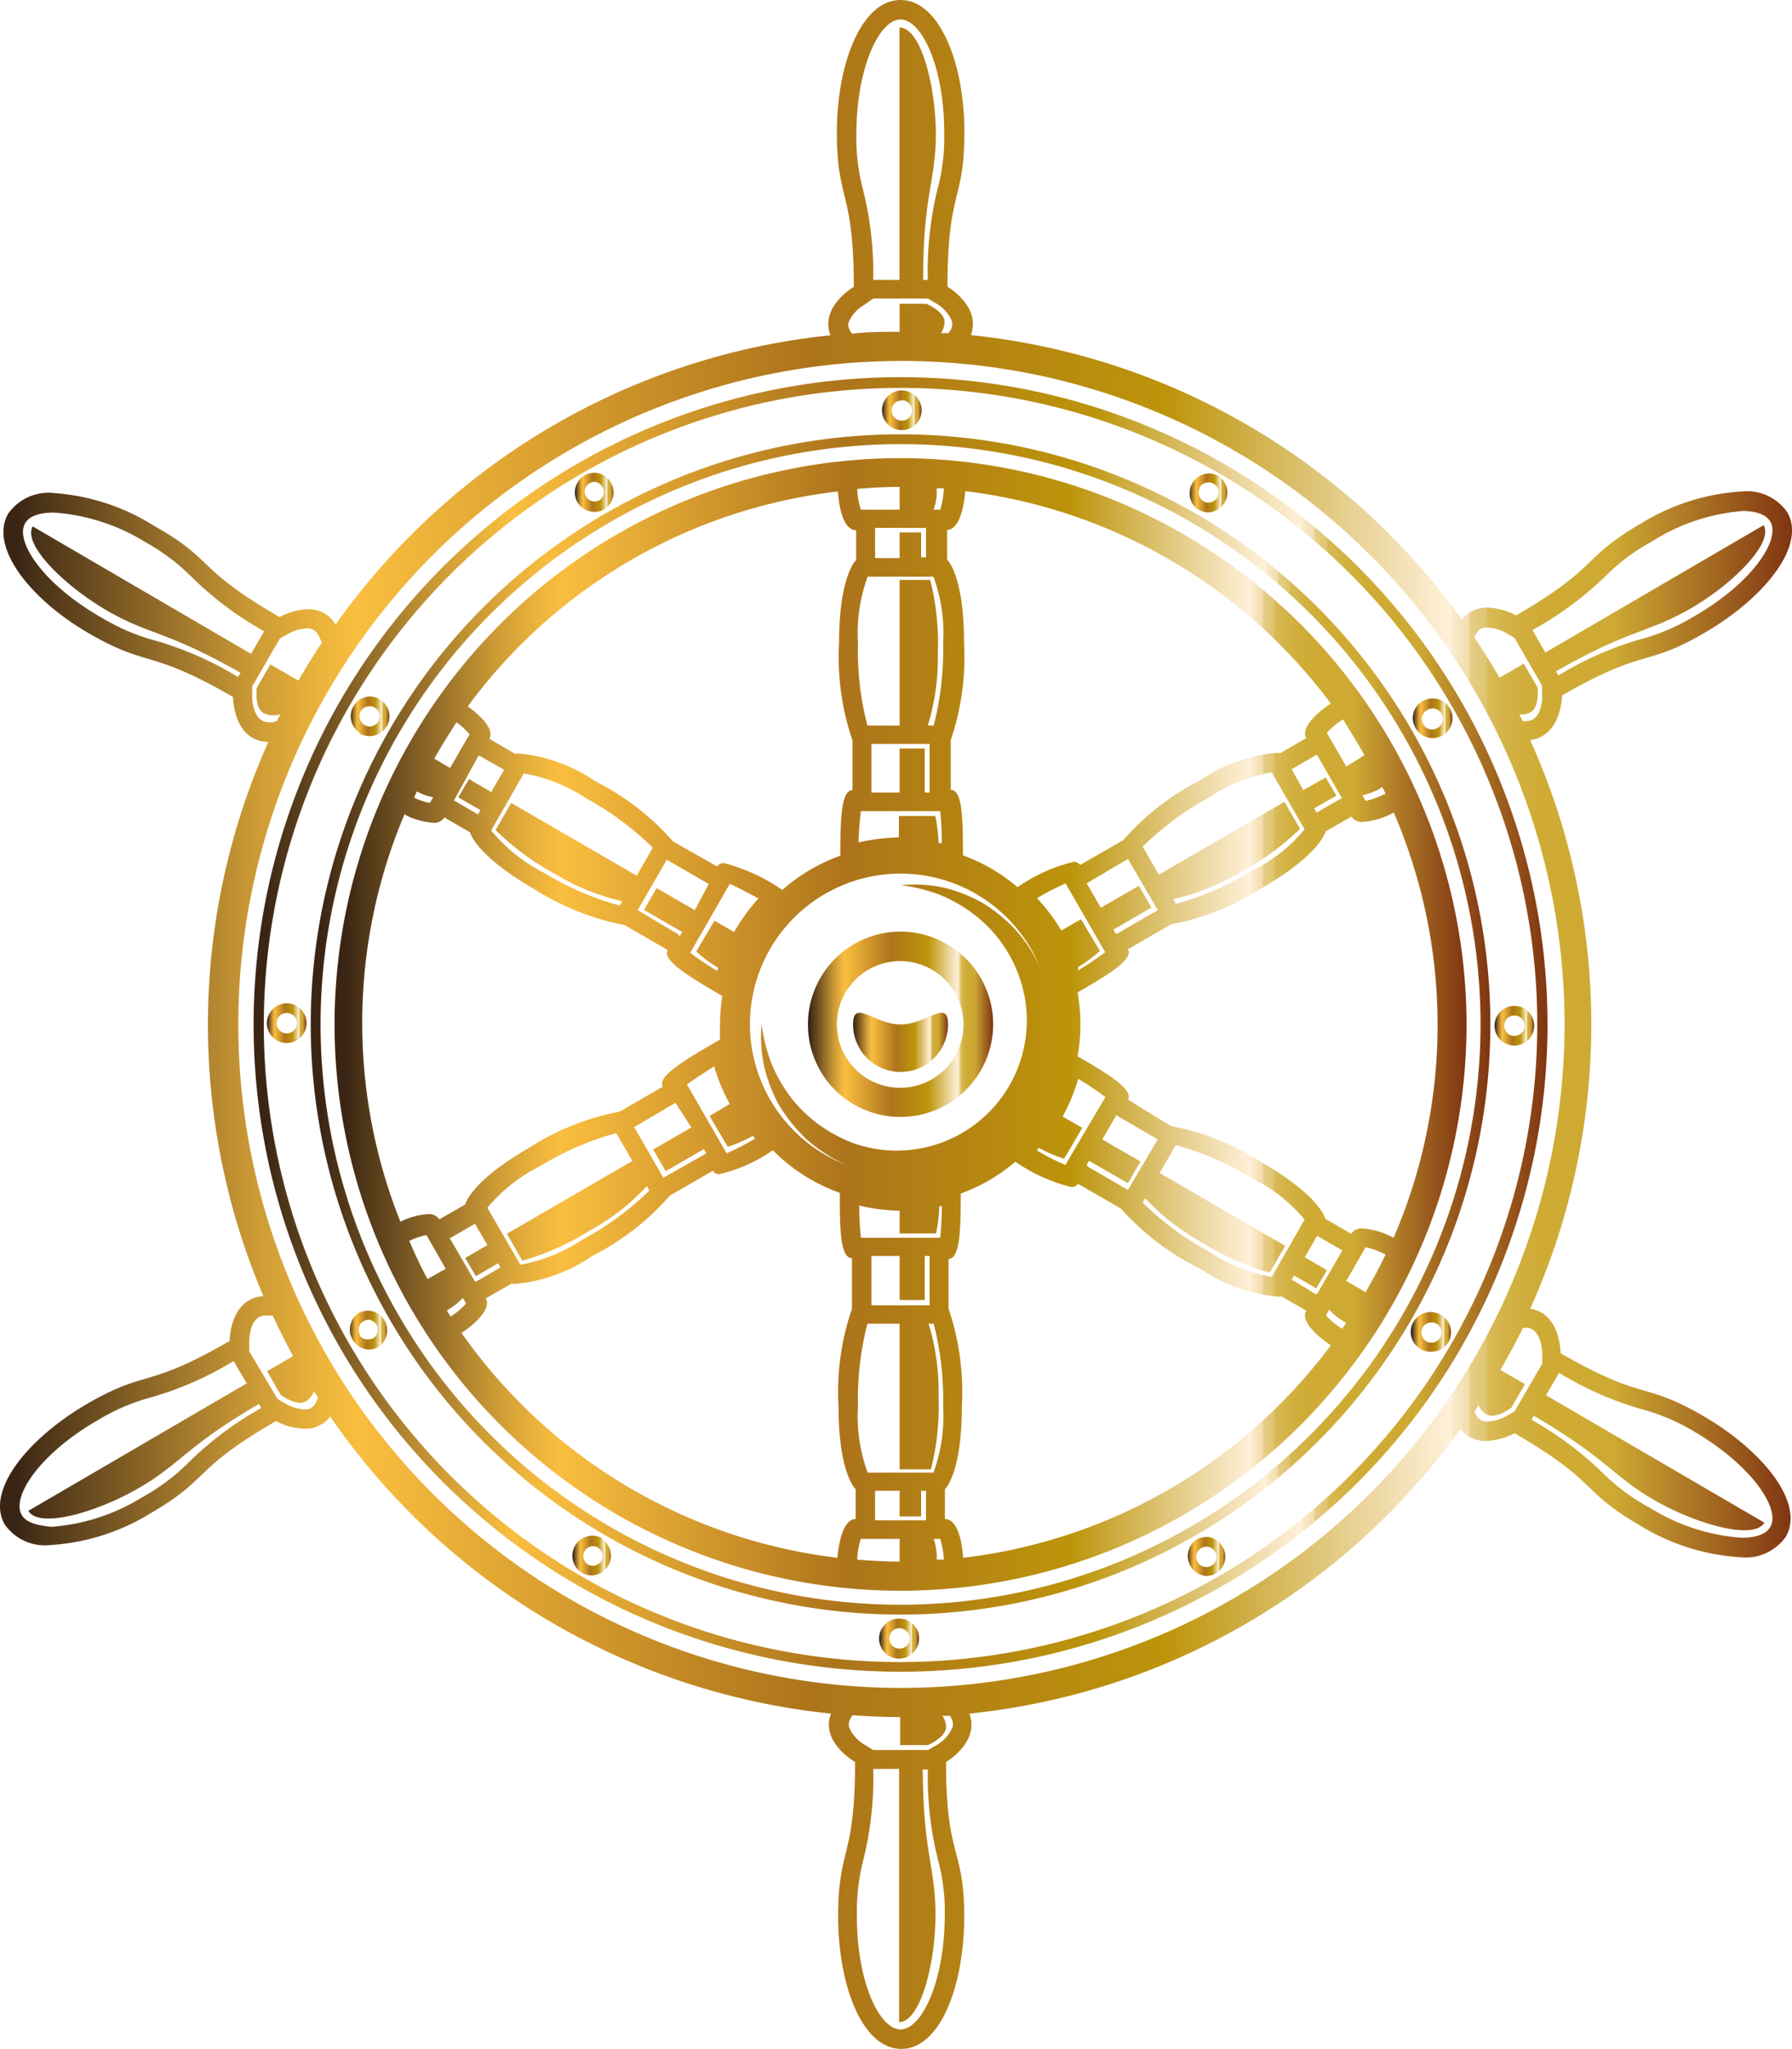 <?xml version="1.0" encoding="UTF-8"?> <svg xmlns="http://www.w3.org/2000/svg" xmlns:xlink="http://www.w3.org/1999/xlink" viewBox="0 0 98.5 112.56"> <defs> <style>.cls-1{fill:url(#Безымянный_градиент_3);}.cls-2{fill:url(#Безымянный_градиент_3-2);}.cls-3{fill:url(#Безымянный_градиент_3-3);}.cls-4{fill:url(#Безымянный_градиент_3-4);}.cls-5{fill:url(#Безымянный_градиент_3-5);}.cls-6{fill:url(#Безымянный_градиент_3-6);}.cls-7{fill:url(#Безымянный_градиент_3-7);}.cls-8{fill:url(#Безымянный_градиент_3-8);}.cls-9{fill:url(#Безымянный_градиент_3-9);}.cls-10{fill:url(#Безымянный_градиент_3-10);}.cls-11{fill:url(#Безымянный_градиент_3-11);}.cls-12{fill:url(#Безымянный_градиент_3-12);}.cls-13{fill:url(#Безымянный_градиент_3-13);}.cls-14{fill:url(#Безымянный_градиент_3-14);}.cls-15{fill:url(#Безымянный_градиент_3-15);}.cls-16{fill:url(#Безымянный_градиент_3-16);}.cls-17{fill:url(#Безымянный_градиент_3-17);}.cls-18{fill:url(#Безымянный_градиент_3-18);}</style> <linearGradient id="Безымянный_градиент_3" y1="56.28" x2="98.5" y2="56.28" gradientUnits="userSpaceOnUse"> <stop offset="0.01" stop-color="#3a2515"></stop> <stop offset="0.02" stop-color="#493118"></stop> <stop offset="0.09" stop-color="#946d29"></stop> <stop offset="0.14" stop-color="#ca9935"></stop> <stop offset="0.18" stop-color="#ecb43c"></stop> <stop offset="0.2" stop-color="#f9be3f"></stop> <stop offset="0.45" stop-color="#ad741b"></stop> <stop offset="0.65" stop-color="#bc940a"></stop> <stop offset="0.81" stop-color="#fff1db"></stop> <stop offset="0.81" stop-color="#fbecce"></stop> <stop offset="0.82" stop-color="#f1dcaa"></stop> <stop offset="0.82" stop-color="#e7cf8a"></stop> <stop offset="0.83" stop-color="#dfc36e"></stop> <stop offset="0.83" stop-color="#d9ba58"></stop> <stop offset="0.84" stop-color="#d4b347"></stop> <stop offset="0.85" stop-color="#d1ae3c"></stop> <stop offset="0.86" stop-color="#cfab35"></stop> <stop offset="0.9" stop-color="#ceaa33"></stop> <stop offset="1" stop-color="#803412"></stop> </linearGradient> <linearGradient id="Безымянный_градиент_3-2" x1="18.39" y1="56.28" x2="80.61" y2="56.28" xlink:href="#Безымянный_градиент_3"></linearGradient> <linearGradient id="Безымянный_градиент_3-3" x1="44.41" y1="56.28" x2="54.58" y2="56.28" xlink:href="#Безымянный_градиент_3"></linearGradient> <linearGradient id="Безымянный_градиент_3-4" x1="46.89" y1="57.26" x2="52.11" y2="57.26" xlink:href="#Безымянный_градиент_3"></linearGradient> <linearGradient id="Безымянный_градиент_3-5" x1="13.94" y1="56.28" x2="85.06" y2="56.28" xlink:href="#Безымянный_градиент_3"></linearGradient> <linearGradient id="Безымянный_градиент_3-6" x1="17.08" y1="56.28" x2="81.92" y2="56.28" xlink:href="#Безымянный_градиент_3"></linearGradient> <linearGradient id="Безымянный_градиент_3-7" x1="48.48" y1="22.54" x2="50.66" y2="22.54" xlink:href="#Безымянный_градиент_3"></linearGradient> <linearGradient id="Безымянный_градиент_3-8" x1="65.33" y1="27.1" x2="67.52" y2="27.1" xlink:href="#Безымянный_градиент_3"></linearGradient> <linearGradient id="Безымянный_градиент_3-9" x1="77.66" y1="39.47" x2="79.84" y2="39.47" xlink:href="#Безымянный_градиент_3"></linearGradient> <linearGradient id="Безымянный_градиент_3-10" x1="82.15" y1="56.35" x2="84.33" y2="56.35" xlink:href="#Безымянный_градиент_3"></linearGradient> <linearGradient id="Безымянный_градиент_3-11" x1="77.59" y1="73.21" x2="79.77" y2="73.21" xlink:href="#Безымянный_градиент_3"></linearGradient> <linearGradient id="Безымянный_градиент_3-12" x1="65.22" y1="85.53" x2="67.4" y2="85.53" xlink:href="#Безымянный_градиент_3"></linearGradient> <linearGradient id="Безымянный_градиент_3-13" x1="48.34" y1="90.02" x2="50.52" y2="90.02" xlink:href="#Безымянный_градиент_3"></linearGradient> <linearGradient id="Безымянный_градиент_3-14" x1="31.48" y1="85.46" x2="33.66" y2="85.46" xlink:href="#Безымянный_градиент_3"></linearGradient> <linearGradient id="Безымянный_градиент_3-15" x1="19.16" y1="73.09" x2="21.34" y2="73.09" xlink:href="#Безымянный_градиент_3"></linearGradient> <linearGradient id="Безымянный_градиент_3-16" x1="14.67" y1="56.21" x2="16.85" y2="56.21" xlink:href="#Безымянный_градиент_3"></linearGradient> <linearGradient id="Безымянный_градиент_3-17" x1="19.23" y1="39.35" x2="21.41" y2="39.35" xlink:href="#Безымянный_градиент_3"></linearGradient> <linearGradient id="Безымянный_градиент_3-18" x1="31.6" y1="27.03" x2="33.78" y2="27.03" xlink:href="#Безымянный_градиент_3"></linearGradient> </defs> <g id="Слой_2" data-name="Слой 2"> <g id="Layer_1" data-name="Layer 1"> <path class="cls-1" d="M85.86,38.21c4.63-2.67,4.52-1.52,7.81-3.43s5.64-4.79,4.57-6.64A2.7,2.7,0,0,0,95.73,27a11.9,11.9,0,0,0-5.53,1.76c-3.29,1.9-2.25,2.38-6.87,5.05a3.59,3.59,0,0,0-1.57-.43,1.7,1.7,0,0,0-1.4.66,38.05,38.05,0,0,0-27-15.63c.6-1.56-1.28-2.66-1.28-2.66,0-5.35.93-4.68.93-8.48S51.64,0,49.5,0,46,3.47,46,7.28s.93,3.13.93,8.48c0,0-1.89,1.1-1.28,2.66A38.07,38.07,0,0,0,18.45,34.31a1.71,1.71,0,0,0-1.52-.84,3.52,3.52,0,0,0-1.56.43c-4.63-2.67-3.58-3.15-6.88-5A11.9,11.9,0,0,0,3,27.09,2.71,2.71,0,0,0,.45,28.22C-.62,30.07,1.72,33,5,34.86s3.18.76,7.81,3.43h0s0,2.43,1.94,2.47a38,38,0,0,0-.27,30.45c-1.85.1-1.86,2.46-1.86,2.46C8,76.34,8.12,75.2,4.83,77.1S-.81,81.9.26,83.75a2.7,2.7,0,0,0,2.51,1.13A11.9,11.9,0,0,0,8.3,83.12c3.29-1.91,2.25-2.38,6.87-5.05h0a3.65,3.65,0,0,0,1.57.42,1.7,1.7,0,0,0,1.41-.67A38.09,38.09,0,0,0,45.68,94.14C45.07,95.7,47,96.8,47,96.8c0,5.34-.93,4.68-.93,8.48s1.33,7.28,3.47,7.28S53,109.09,53,105.28,52,102.14,52,96.8c0,0,1.88-1.1,1.28-2.66a38,38,0,0,0,27-15.64,1.67,1.67,0,0,0,1.4.66,3.65,3.65,0,0,0,1.57-.42c4.62,2.67,3.58,3.14,6.87,5.05a11.9,11.9,0,0,0,5.53,1.76,2.7,2.7,0,0,0,2.51-1.13c1.07-1.85-1.27-4.74-4.57-6.65s-3.18-.76-7.81-3.43c0,0,0-2.2-1.67-2.44a38,38,0,0,0,0-31.24C85.85,40.42,85.86,38.21,85.86,38.21Zm-2,1.41H83.7c-.06-.13-.13-.25-.19-.37a1.14,1.14,0,0,0,.63-.13c.51-.29.37-1.36.37-1.36l-.75-1.3-1.34.77c-.44-.75-.9-1.5-1.38-2.22.19-.44.42-.54.72-.54a2.46,2.46,0,0,1,1,.29l.48.28,1.52,2.62v.56C84.79,38.27,84.78,39.62,83.88,39.62Zm0,33.32c.86,0,.91,1.27.91,1.41v.56l-1.52,2.63-.48.27a2.46,2.46,0,0,1-1,.29c-.3,0-.53-.1-.72-.55l.22-.35a1.07,1.07,0,0,0,.43.5c.5.29,1.37-.36,1.37-.36s.49-.86.75-1.3l-1.35-.78c.44-.76.85-1.52,1.24-2.31ZM97.31,83.88c-.28.49-1,.6-1.58.6a11,11,0,0,1-5-1.62A11.54,11.54,0,0,1,88.18,81a18.7,18.7,0,0,0-4-3l.13-.22c4.07,2.38,4.33,3.31,6.6,4.62s5.49,2.25,6.07,1.25l-12-7,.72-1.23a18.15,18.15,0,0,0,4.55,2,11.21,11.21,0,0,1,2.93,1.26C96.31,80.53,97.88,82.9,97.31,83.88ZM49.5,92.73A36.45,36.45,0,1,1,86,56.28,36.49,36.49,0,0,1,49.5,92.73Zm2.87,2.13a2.07,2.07,0,0,1-.87,1l-.49.28H48l-.46-.28a2,2,0,0,1-.88-1,.78.78,0,0,1,.21-.63c.87.06,1.74.1,2.61.1v1.54H51s1-.42,1-1a1.13,1.13,0,0,0-.2-.61l.41,0A.78.78,0,0,1,52.37,94.86ZM49.5,111.49c-1.14,0-2.4-2.55-2.4-6.21a11.49,11.49,0,0,1,.37-3.17A18.62,18.62,0,0,0,48,97.18h1.42v13.91c1.16,0,2-3.2,2-5.88s-.67-3.31-.7-8H51a18.76,18.76,0,0,0,.55,4.93,11,11,0,0,1,.38,3.17C51.9,108.94,50.64,111.49,49.5,111.49ZM16.74,77.43a2.46,2.46,0,0,1-1-.29l-.48-.28L13.7,74.24v-.56c0-.06,0-1.41.91-1.41l.23,0,.15,0c.35.75.72,1.5,1.12,2.23l-1.43.83.75,1.3s.87.65,1.37.36a1.15,1.15,0,0,0,.46-.56l.22.35v0C17.29,77.33,17.05,77.43,16.74,77.43ZM1.19,83.22c-.57-1,1-3.36,4.17-5.19a11.21,11.21,0,0,1,2.93-1.26,18.15,18.15,0,0,0,4.55-2L13.56,76l-12,7c.58,1,3.75.09,6.07-1.25s2.53-2.24,6.6-4.62l.13.22a18.7,18.7,0,0,0-4,3,11.23,11.23,0,0,1-2.55,1.91,11,11,0,0,1-5,1.62C2.21,83.81,1.47,83.71,1.19,83.22ZM15,39.68l-.23,0c-.86,0-.91-1.27-.91-1.41v-.56l1.53-2.64.47-.26a2.46,2.46,0,0,1,1-.29c.31,0,.55.1.74.58l.09.21c-.45.68-.88,1.37-1.29,2.08l-1.54-.89-.75,1.3s-.13,1.08.37,1.37a1.24,1.24,0,0,0,.93.07c-.07.13-.13.26-.2.38ZM1.38,28.75c.28-.49,1-.59,1.59-.59a11,11,0,0,1,5,1.61,11.54,11.54,0,0,1,2.55,1.91,18.23,18.23,0,0,0,4,3l-.72,1.24-12-7c-.58,1,1.79,3.3,4.11,4.64s3.21,1.07,7.31,3.4l-.14.23a18.72,18.72,0,0,0-4.55-2,11.45,11.45,0,0,1-2.93-1.25C2.38,32.11.81,29.74,1.38,28.75Zm45.25-11a2,2,0,0,1,.87-1L48,16.4h3l.46.27a2.1,2.1,0,0,1,.88,1,.78.78,0,0,1-.21.63l-.41,0a1.13,1.13,0,0,0,.2-.61c0-.58-1-1-1-1H49.45v1.54c-.87,0-1.74,0-2.61.1A.78.78,0,0,1,46.63,17.7ZM49.5,1.07c1.14,0,2.4,2.55,2.4,6.21a10.91,10.91,0,0,1-.38,3.16A18.92,18.92,0,0,0,51,15.38h-.26c0-4.72.7-5.42.7-8s-.8-5.87-2-5.87V15.38H48a18.78,18.78,0,0,0-.56-4.94,11.35,11.35,0,0,1-.37-3.16C47.1,3.62,48.36,1.07,49.5,1.07Zm46.23,27h0c.56,0,1.3.1,1.58.59.57,1-1,3.36-4.17,5.19a11.57,11.57,0,0,1-2.93,1.26,18.15,18.15,0,0,0-4.55,2l-.13-.23c4.09-2.33,5-2.09,7.31-3.4s4.68-3.63,4.1-4.63l-12,7-.71-1.24a18.42,18.42,0,0,0,4-2.94,10.94,10.94,0,0,1,2.55-1.91A10.85,10.85,0,0,1,95.73,28.08Z"></path> <path class="cls-2" d="M49.5,25.17A31.11,31.11,0,1,0,80.61,56.28,31.14,31.14,0,0,0,49.5,25.17Zm3.44,60.41c-.09-1.35-.46-2.13-1-2.13V81.81s.93-.83.93-4.57a14.2,14.2,0,0,0-.73-5.34V69.16c.65,0,.67-1.76.67-3.59a9.69,9.69,0,0,0,3-1.75,9.38,9.38,0,0,0,3.06,1.39.39.39,0,0,0,.38-.18l2.37,1.37A14.1,14.1,0,0,0,66,69.71a8.82,8.82,0,0,0,4.1,1.51,1.29,1.29,0,0,0,.33,0L71.8,72c-.26.45.23,1.15,1.35,1.91A29.5,29.5,0,0,1,52.94,85.58ZM25.37,73.23c1.1-.75,1.59-1.45,1.33-1.9l1.42-.81a1.29,1.29,0,0,0,.33,0A8.82,8.82,0,0,0,32.55,69a14.1,14.1,0,0,0,4.26-3.31l2.37-1.37a.39.39,0,0,0,.38.18,8.55,8.55,0,0,0,2.92-1.31,9.73,9.73,0,0,0,3.68,2.34c0,1.83,0,3.59.67,3.59V71.9a14,14,0,0,0-.74,5.34c0,3.74.94,4.57.94,4.57v1.64c-.51,0-.88.78-1,2.13A29.53,29.53,0,0,1,25.37,73.23ZM24.56,72l.14-.09a3.44,3.44,0,0,0,.74-.61l.18.31a4,4,0,0,1-.85.72ZM22.92,43.48a3,3,0,0,0,.89.32l-.18.31a3.35,3.35,0,0,1-.87-.29C22.81,43.71,22.86,43.59,22.92,43.48ZM46.06,27c.09,1.35.46,2.13,1,2.13v1.63s-.94.84-.94,4.58a14.09,14.09,0,0,0,.74,5.34v2.73c-.65,0-.67,1.76-.67,3.6A9.89,9.89,0,0,0,43,48.89a10,10,0,0,0-3.2-1.47.41.41,0,0,0-.38.18L37,46.23a14.21,14.21,0,0,0-4.26-3.3,8.91,8.91,0,0,0-4.09-1.52,1.1,1.1,0,0,0-.34,0l-1.41-.82c.24-.42-.2-1.07-1.19-1.78A29.46,29.46,0,0,1,46.06,27ZM73.15,38.65c-1.12.76-1.61,1.46-1.35,1.9l-1.42.82a1.29,1.29,0,0,0-.33,0A8.82,8.82,0,0,0,66,42.85a14.1,14.1,0,0,0-4.26,3.31l-2.37,1.36a.4.4,0,0,0-.38-.17,9.17,9.17,0,0,0-3.06,1.39,9.69,9.69,0,0,0-3-1.75c0-1.84,0-3.6-.67-3.6V40.66a14.26,14.26,0,0,0,.73-5.34c0-3.74-.93-4.58-.93-4.58V29.11c.51,0,.88-.78,1-2.13A29.5,29.5,0,0,1,73.15,38.65ZM75,41.49,74,42.11l-1.07-1.85a4.49,4.49,0,0,1,.89-.74C74.21,40.16,74.63,40.82,75,41.49Zm-1.23,2.38-.06,0-1.34.77-.14-.23,1.23-.7-.59-1-1.23.7L71,42.26l1.34-.78.06,0ZM61.33,51.3l-.13-.23,2.09-1.21-.69-1.2-2.09,1.21-.78-1.35.13-.07L62,47.19,63.64,50l-2.18,1.26Zm-1.91-.8-1.08.62A10.64,10.64,0,0,0,57,49.34a15,15,0,0,1,1.57-.81l2.18,3.78a16.43,16.43,0,0,1-1.49,1c0-.06,0-.12,0-.18a7.81,7.81,0,0,0,1.2-.89Zm5.07-1.1a12.61,12.61,0,0,0,3.71-1.5,14.25,14.25,0,0,0,3.26-2.37l-.86-1.48-6.9,4-.89-1.54a16.53,16.53,0,0,1,3.68-2.72,9,9,0,0,1,3.41-1.36l1.81,3.13a8.92,8.92,0,0,1-2.89,2.28,16.23,16.23,0,0,1-4.19,1.82ZM41.22,56.28a8.28,8.28,0,0,1,16-3l-.09-.22a8.26,8.26,0,0,0-1.33-2A8.46,8.46,0,0,0,54,49.6a8.15,8.15,0,0,0-2.19-.85,7.63,7.63,0,0,0-2.28-.12,9.24,9.24,0,0,1,2.16.54,8.44,8.44,0,0,1,1.87,1.08A7.41,7.41,0,0,1,56,53.59a7.15,7.15,0,0,1-9.18,9.18,8.32,8.32,0,0,1-1.83-1,7.78,7.78,0,0,1-1.51-1.47,8.51,8.51,0,0,1-1.08-1.88,9.54,9.54,0,0,1-.54-2.15A7.63,7.63,0,0,0,42,58.56a8.33,8.33,0,0,0,.84,2.19,9.43,9.43,0,0,0,1.5,1.85,8.79,8.79,0,0,0,2,1.32l.16.07A8.3,8.3,0,0,1,41.22,56.28Zm.29,6.27a15,15,0,0,1-1.57.81l-2.18-3.78c.36-.27.93-.63,1.49-1a10.48,10.48,0,0,0,.86,2.07L39,61.31,40,63a7.56,7.56,0,0,0,1.38-.6ZM28.6,69.48l-1.81-3.13a8.92,8.92,0,0,1,2.89-2.28,16.23,16.23,0,0,1,4.19-1.82l.89,1.53-6.9,4,.85,1.48a14.29,14.29,0,0,0,3.68-1.64,12.16,12.16,0,0,0,3.16-2.46l.14.25A16.29,16.29,0,0,1,32,68.11,9.1,9.1,0,0,1,28.6,69.48Zm6.26-7.56L37,60.66l.13-.07L38,61.94l-2.1,1.21.69,1.19,2.1-1.21.13.23-.13.08L36.46,64.7ZM40.35,51.2l-1.08-.62-1,1.69a7.31,7.31,0,0,0,1.21.9,1.77,1.77,0,0,0-.06.17,14.35,14.35,0,0,1-1.48-1l2.17-3.78c.42.17,1,.49,1.58.8A10.77,10.77,0,0,0,40.35,51.2Zm-3.12.1L35.05,50l1.6-2.77,2.18,1.26.13.07L38.19,50l-2.1-1.21-.69,1.2,2.1,1.21-.14.23Zm-8.44-8.81a9,9,0,0,1,3.42,1.36,16.64,16.64,0,0,1,3.67,2.72L35,48.11l-6.9-4-.86,1.49A14.4,14.4,0,0,0,30.49,48a12.54,12.54,0,0,0,3.71,1.51l-.14.24a16.32,16.32,0,0,1-4.19-1.82A8.92,8.92,0,0,1,27,45.62Zm18.37-7.17a9,9,0,0,1,.53-3.64h3.62a9,9,0,0,1,.53,3.64,16.57,16.57,0,0,1-.52,4.54H51a12.73,12.73,0,0,0,.55-4,14.07,14.07,0,0,0-.42-4H49.45v8H47.68A16.16,16.16,0,0,1,47.16,35.32Zm.16,9.24h4.36a17.1,17.1,0,0,1,.09,1.76l-.18,0a8,8,0,0,0-.18-1.49h-2V46a11.5,11.5,0,0,0-2.22.28A17.1,17.1,0,0,1,47.32,44.56Zm.58-3.69h3.2v2.67h-.27V41.12H49.45v2.42H47.9V40.87ZM50.9,29v1.62h-.27V29.25H49.45v1.41H48.1V29ZM26.3,41.52l.06,0,1.35.77L27,43.51l-1.22-.71-.59,1,1.22.71-.14.23L25,44l-.06,0ZM24.77,68l1.34-.77.68,1.17-1.22.71.59,1,1.22-.71.13.23-1.34.78-.06,0L24.71,68Zm27.07,9.26a9,9,0,0,1-.53,3.64H47.69a9,9,0,0,1-.53-3.64,16.44,16.44,0,0,1,.52-4.54h1.77v8h1.72a14.11,14.11,0,0,0,.42-4,12.6,12.6,0,0,0-.55-4h.28A16.57,16.57,0,0,1,51.84,77.24Zm-.07-11A17.31,17.31,0,0,1,51.68,68H47.32a17.31,17.31,0,0,1-.09-1.77,10.13,10.13,0,0,0,2.22.28v1.25h2a8,8,0,0,0,.18-1.49Zm-.67,5.45H47.9V69h1.55v2.42h1.38V69h.27v2.67Zm-3,11.77V81.9h1.35v1.41h1.18V81.9h.27v1.62H48.1ZM61.46,61.33l2.18,1.26L62,65.37l-2.18-1.26L59.73,64l.13-.23L62,65l.69-1.19-2.1-1.21.78-1.35Zm8.44,8.82a9.1,9.1,0,0,1-3.41-1.37,16.29,16.29,0,0,1-3.68-2.71l.14-.25a12.16,12.16,0,0,0,3.16,2.46,14.29,14.29,0,0,0,3.68,1.64l.85-1.48-6.9-4,.89-1.53a15.94,15.94,0,0,1,4.19,1.82A8.78,8.78,0,0,1,71.71,67ZM58.56,64a13,13,0,0,1-1.57-.8l.12-.14a7.56,7.56,0,0,0,1.38.6l1-1.7-1.08-.62a10.48,10.48,0,0,0,.86-2.07,16.43,16.43,0,0,1,1.49,1Zm13.83,7.1-.06,0L71,70.3l.13-.23,1.22.71.59-1-1.22-.71.68-1.18,1.34.78.06,0ZM75.06,44l-.17-.31a3.64,3.64,0,0,0,.9-.33l.19-.12.18.36A4.73,4.73,0,0,1,75.06,44ZM51.68,28h-.36a3.2,3.2,0,0,0,.17-.95v-.22a2.56,2.56,0,0,1,.39,0A4.44,4.44,0,0,1,51.68,28Zm-2.23,0H47.32a4,4,0,0,1-.2-1.14c.77-.07,1.55-.11,2.33-.11ZM25.81,40.34l-1.07,1.85-.87-.51c.38-.67.79-1.33,1.22-2A4,4,0,0,1,25.81,40.34Zm-3.49,4.45a4,4,0,0,0,1.46.41.7.7,0,0,0,.65-.29l1.41.82s.26,1.22,3.49,3.09a14.24,14.24,0,0,0,5,2l2.37,1.37c-.34.59,1.36,1.56,3,2.53a10.75,10.75,0,0,0-.12,1.52,8.44,8.44,0,0,0,0,.87c-1.72,1-3.5,2-3.15,2.59l-2.37,1.37a14,14,0,0,0-5,2c-3.23,1.87-3.49,3.1-3.49,3.1l-1.42.82a.68.68,0,0,0-.64-.29,4,4,0,0,0-1.5.42,29.44,29.44,0,0,1,.23-22.4Zm1.12,23.06L24.5,69.7l-1,.57q-.54-1-1-2.1A4,4,0,0,1,23.44,67.85ZM47.32,84.54h2.13v1.25c-.78,0-1.56-.05-2.33-.11A4,4,0,0,1,47.32,84.54Zm4,0h.36a4.44,4.44,0,0,1,.2,1.14l-.39,0v-.22A3.2,3.2,0,0,0,51.32,84.54ZM73.77,73a4.49,4.49,0,0,1-.89-.74l.18-.31a3.44,3.44,0,0,0,.74.61l.19.11ZM74,70.37l1.06-1.85a4.28,4.28,0,0,1,1.1.4c-.34.71-.71,1.39-1.1,2.07ZM76.6,68a4.19,4.19,0,0,0-1.69-.51.67.67,0,0,0-.64.29l-1.42-.82s-.26-1.23-3.49-3.1a14,14,0,0,0-5-2L62,60.41c.33-.56-1.18-1.46-2.77-2.38a10.08,10.08,0,0,0,.16-1.75,10.19,10.19,0,0,0-.16-1.76c1.59-.91,3.1-1.81,2.77-2.37l2.37-1.37a14,14,0,0,0,5-2c3.23-1.87,3.49-3.1,3.49-3.1l1.42-.82a.68.68,0,0,0,.64.29,4.19,4.19,0,0,0,1.69-.51A29.46,29.46,0,0,1,76.6,68Z"></path> <path class="cls-3" d="M49.5,61.36a5.09,5.09,0,1,0-5.09-5.08A5.07,5.07,0,0,0,49.5,61.36Zm0-8.56A3.48,3.48,0,1,1,46,56.28,3.48,3.48,0,0,1,49.5,52.8Z"></path> <path class="cls-4" d="M49.5,58.89a2.61,2.61,0,0,0,2.61-2.61c0-1.44-1.17,0-2.61,0s-2.61-1.44-2.61,0A2.61,2.61,0,0,0,49.5,58.89Z"></path> <path class="cls-5" d="M49.5,20.72A35.56,35.56,0,1,0,85.06,56.28,35.56,35.56,0,0,0,49.5,20.72Zm0,70.59a35,35,0,1,1,35-35A35.07,35.07,0,0,1,49.5,91.31Z"></path> <path class="cls-6" d="M49.5,23.86A32.42,32.42,0,1,0,81.92,56.28,32.43,32.43,0,0,0,49.5,23.86Zm0,64.3A31.88,31.88,0,1,1,81.38,56.28,31.91,31.91,0,0,1,49.5,88.16Z"></path> <path class="cls-7" d="M49.57,23.63a1.09,1.09,0,1,0-1.09-1.09A1.09,1.09,0,0,0,49.57,23.63Zm0-1.64a.56.56,0,1,1-.56.55A.55.55,0,0,1,49.57,22Z"></path> <path class="cls-8" d="M65.88,28a1.08,1.08,0,0,0,.54.15,1.09,1.09,0,0,0,.55-2,1.06,1.06,0,0,0-.54-.14,1.09,1.09,0,0,0-.55,2Zm.06-1.22a.58.58,0,0,1,.49-.28.52.52,0,0,1,.27.07.56.56,0,0,1,.21.76.55.55,0,0,1-.49.28.52.52,0,0,1-.27-.07A.56.56,0,0,1,65.94,26.82Z"></path> <path class="cls-9" d="M77.81,40a1.08,1.08,0,0,0,.94.55,1,1,0,0,0,.54-.15,1.08,1.08,0,0,0,.4-1.49,1.07,1.07,0,0,0-.94-.54,1.21,1.21,0,0,0-.55.14A1.08,1.08,0,0,0,77.81,40Zm.66-1a.57.57,0,0,1,.28-.08.56.56,0,0,1,.48.28.52.52,0,0,1,.06.42A.53.53,0,0,1,79,40a.57.57,0,0,1-.28.08.56.56,0,0,1-.48-.28A.55.55,0,0,1,78.47,39Z"></path> <path class="cls-10" d="M83.24,57.44a1.09,1.09,0,0,0,0-2.18,1.09,1.09,0,1,0,0,2.18Zm0-1.65a.56.56,0,1,1-.56.56A.56.56,0,0,1,83.24,55.79Z"></path> <path class="cls-11" d="M79.23,72.26a1.09,1.09,0,1,0-.55,2,1.11,1.11,0,0,0,.95-.55A1.09,1.09,0,0,0,79.23,72.26Zm-.55,1.5a.55.55,0,0,1-.28-.07.57.57,0,0,1-.25-.34.55.55,0,0,1,.53-.7.55.55,0,0,1,.28.07.59.59,0,0,1,.26.34.52.52,0,0,1-.06.42A.55.55,0,0,1,78.68,73.76Z"></path> <path class="cls-12" d="M66.31,84.44a1.21,1.21,0,0,0-.55.14,1.1,1.1,0,0,0,.55,2,1.11,1.11,0,0,0,.55-.15,1.09,1.09,0,0,0-.55-2Zm.54,1.23a.53.53,0,0,1-.26.34.57.57,0,0,1-.28.08.56.56,0,0,1-.48-.28.55.55,0,0,1,.2-.76.57.57,0,0,1,.28-.08.56.56,0,0,1,.48.28A.52.52,0,0,1,66.85,85.67Z"></path> <path class="cls-13" d="M49.43,88.92A1.1,1.1,0,1,0,50.52,90,1.09,1.09,0,0,0,49.43,88.92Zm0,1.65A.56.56,0,1,1,50,90,.55.55,0,0,1,49.43,90.57Z"></path> <path class="cls-14" d="M33.12,84.52A1.09,1.09,0,0,0,32,86.41a1.06,1.06,0,0,0,.54.14,1.09,1.09,0,0,0,.55-2Zm-.06,1.22a.58.58,0,0,1-.49.28.5.5,0,0,1-.27-.08.55.55,0,0,1,.27-1,.53.53,0,0,1,.28.07A.56.56,0,0,1,33.06,85.74Z"></path> <path class="cls-15" d="M20.79,74a1.09,1.09,0,0,0-.54-2,1.21,1.21,0,0,0-.55.14,1.1,1.1,0,0,0,.55,2A1,1,0,0,0,20.79,74Zm-1-.66a.52.52,0,0,1-.06-.42.53.53,0,0,1,.26-.34.57.57,0,0,1,.28-.08.56.56,0,0,1,.28,1,.57.57,0,0,1-.28.08A.56.56,0,0,1,19.77,73.37Z"></path> <path class="cls-16" d="M15.76,55.12a1.09,1.09,0,1,0,1.09,1.09A1.09,1.09,0,0,0,15.76,55.12Zm0,1.65a.56.56,0,1,1,.56-.56A.56.56,0,0,1,15.76,56.77Z"></path> <path class="cls-17" d="M19.77,40.3a1.11,1.11,0,0,0,1.49-.4,1.09,1.09,0,0,0-.4-1.49,1.08,1.08,0,0,0-.54-.15,1.09,1.09,0,0,0-.55,2Zm.06-1.23a.57.57,0,0,1,.49-.27.5.5,0,0,1,.27.07.55.55,0,0,1,.26.34.56.56,0,0,1-.05.42.57.57,0,0,1-.48.28.58.58,0,0,1-.54-.41A.58.58,0,0,1,19.83,39.07Z"></path> <path class="cls-18" d="M32.69,28.12a1,1,0,0,0,.54-.15,1.09,1.09,0,0,0-.54-2,1.21,1.21,0,0,0-.55.14,1.1,1.1,0,0,0-.4,1.49A1.11,1.11,0,0,0,32.69,28.12Zm-.54-1.23a.53.53,0,0,1,.26-.34.57.57,0,0,1,.28-.08.56.56,0,0,1,.28,1,.57.57,0,0,1-.28.08.56.56,0,0,1-.48-.28A.52.52,0,0,1,32.15,26.89Z"></path> </g> </g> </svg> 